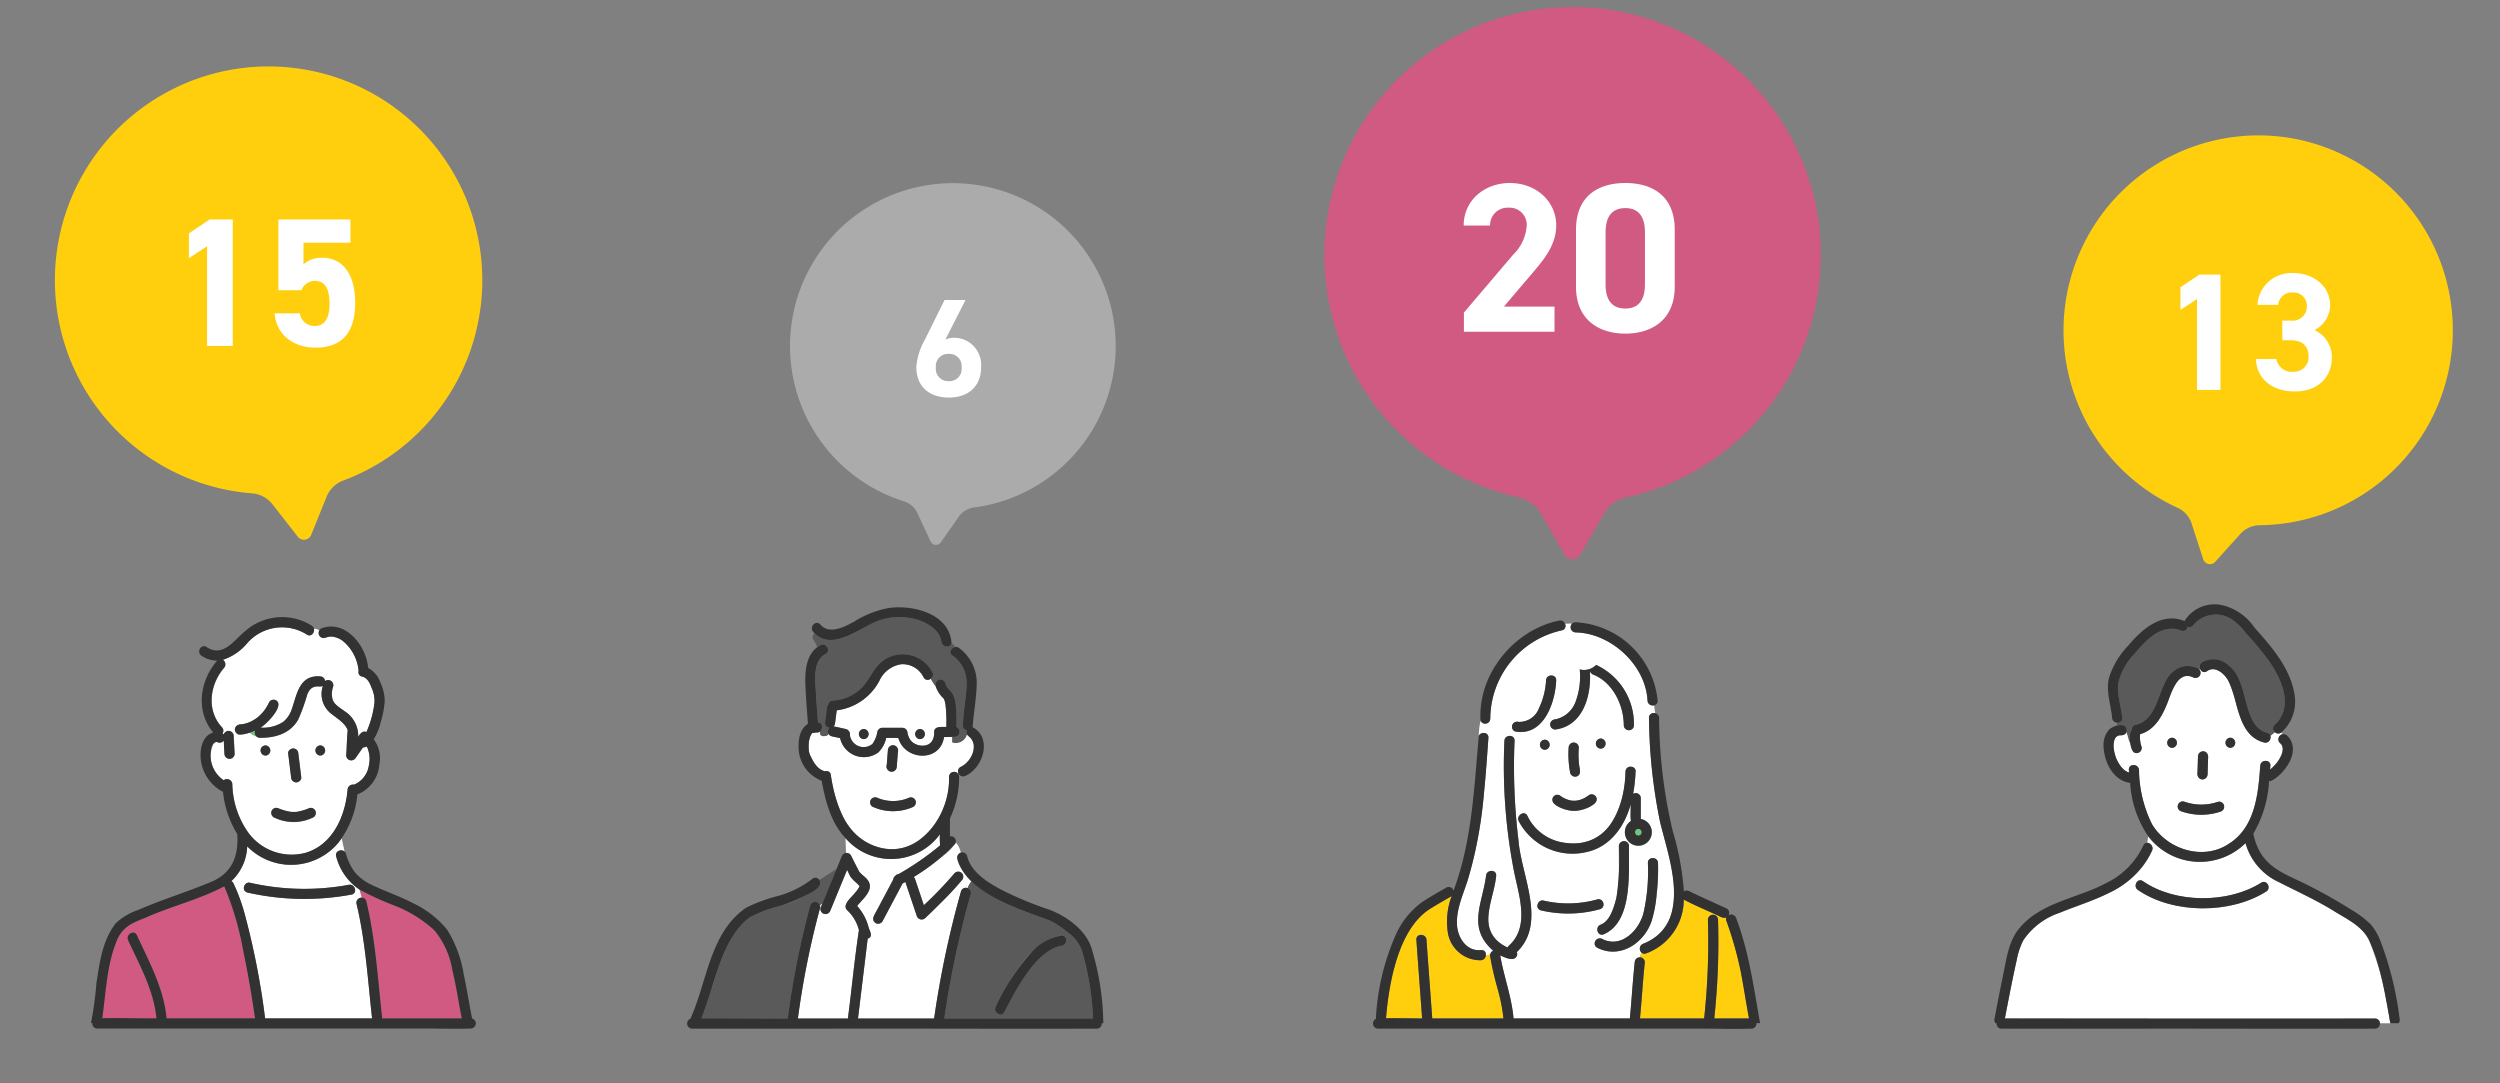 <svg xmlns="http://www.w3.org/2000/svg" width="300" height="130"><rect width="100%" height="100%" fill="#808080" stroke="none"/><defs><clipPath id="a"><path data-name="長方形 13889" transform="translate(146 7009)" fill="none" stroke="#707070" d="M0 0h300v130H0z"/></clipPath></defs><g data-name="マスクグループ 35983" transform="translate(-146 -7009)" clip-path="url(#a)"><g data-name="グループ 44104"><g data-name="グループ 44105"><path data-name="パス 242315" d="M189.988 7098.592c-.027 0-.041 0 0 0" fill="#6ec878"/><path data-name="パス 242317" d="M190.01 7098.595h-.019.023" fill="#6ec878"/><path data-name="パス 242319" d="M190.022 7098.597h-.011.011" fill="#6ec878"/><path data-name="パス 242320" d="M190.025 7098.599h-.013a.216.216 0 0 0 .017.021s0-.011 0-.018" fill="#6ec878"/><path data-name="パス 242321" d="M163.202 7131.206h1.571c-.311-3.359-2.009-6.349-3.393-9.356-.325-.706.723-1.323 1.05-.613 1.482 3.221 3.225 6.375 3.558 9.97h10.606c-.388-2.73-.85-5.451-1.421-8.148a35.659 35.659 0 0 0-2.27-7.69c-3.013 1.6-6.389 2.391-9.5 3.787-1.939.733-2.98 1.292-3.63 3.373-.986 2.788-1.086 5.763-1.5 8.666 1.639-.043 3.29.012 4.927.012" fill="#d05a82"/><path data-name="パス 242322" d="M176.632 7096.671a5.152 5.152 0 0 1-.65.252 1.83 1.83 0 0 0 .779.438.669.669 0 0 1-.129-.69" fill="#6ec878"/><path data-name="パス 242323" d="M182.8 7085.133a5.551 5.551 0 0 0-7.087.993 6.426 6.426 0 0 1-2.957 2.065.638.638 0 0 1 .15.956c-1.723 2-2.157 5.105-.257 7.138a.581.581 0 0 1 .064.739.436.436 0 0 1 .151.126.644.644 0 0 1 .584-.432.629.629 0 0 1 .611.67l.109 2.1a.608.608 0 0 1-1.215 0l-.083-1.6a.634.634 0 0 1-.8.169c-.165-.071-.379.128-.471.241a3.489 3.489 0 0 0 1.265 4.347.637.637 0 0 1 1.028.453 10.457 10.457 0 0 0 1.839 5.719 6.444 6.444 0 0 0 7.024 2.515c3.246-1.011 4.708-4.447 4.974-7.583a.646.646 0 0 1 .774-.573 2.961 2.961 0 0 0 1.771-2.263 3.563 3.563 0 0 0-.205-2.25.271.271 0 0 1-.045-.043c0 .009 0 .009-.018-.021h-.024c-.015 0-.176.066-.137.046a.733.733 0 0 1-.286.066l-.871 1.247a.637.637 0 0 1-.686.279.611.611 0 0 1-.446-.586c.069-1 .079-2 .179-2.995-.262-.83-1.3-1.457-1.9-1.937a3 3 0 0 1-1.077-3.4c-.235.133-.6.019-.858.077a1.71 1.71 0 0 0-.309.083c-.071.038-.139.079-.208.12a2.625 2.625 0 0 0-.207.207 3.2 3.2 0 0 0-.293.523 22.269 22.269 0 0 1-1.079 3c-.942 1.709-2.778 2.246-4.628 2.214a.57.57 0 0 1-.412-.17 1.834 1.834 0 0 1-.779-.438c-.457.1-1.028.359-1.487.149-.621-.469-.206-1.2.509-1.148a4.238 4.238 0 0 0 .975-.273 5 5 0 0 0 .9-.529 5.672 5.672 0 0 0 .811-.813 5.739 5.739 0 0 0 .622-1.043.613.613 0 0 1 .832-.218c1.059.637-1.231 2.921-1.876 3.268a4.359 4.359 0 0 0 2.743-.7 3.28 3.28 0 0 0 .943-1.311c.689-1.857.884-4.338 3.49-4.134a.61.61 0 0 1 .577.559.624.624 0 0 1 .973.641 2.558 2.558 0 0 0-.039 1.684c.266.575.915.92 1.4 1.291a3.5 3.5 0 0 1 1.638 3.075c.215-.351.53-.776.989-.576a12.25 12.25 0 0 0 .961-3.473 3.6 3.6 0 0 0-.315-1.758c-.208-.576-.506-1.282-1.165-1.422a.527.527 0 0 1-.419-.67 5.256 5.256 0 0 0-1.875-3.589c.03.024.028.024 0 0a2.656 2.656 0 0 0-1.174-.521 1.986 1.986 0 0 0-.478-.006 3.106 3.106 0 0 0-.517.142.605.605 0 0 1-.667-.9 1 1 0 0 0-.657-.2c.119.476-.36 1.042-.864.694m1.63 13.31a.608.608 0 0 1 0 1.215.608.608 0 0 1 0-1.215m-3.244.363a.624.624 0 0 1 .608.608l.352 2.859c.042.338-.311.594-.608.608a.624.624 0 0 1-.608-.608l-.352-2.859c-.042-.338.311-.595.608-.608m-2.619 7.581a.612.612 0 0 1 .748-.425 6.764 6.764 0 0 0 1.509.448 3.566 3.566 0 0 0 .854 0 6.67 6.67 0 0 0 1.454-.443.612.612 0 0 1 .748.425.627.627 0 0 1-.425.747 5.273 5.273 0 0 1-4.464 0 .622.622 0 0 1-.425-.747m-.718-7.944a.608.608 0 0 1 0 1.215.608.608 0 0 1 0-1.215" fill="#fff"/><path data-name="パス 242324" d="M178.094 7112.21a7.729 7.729 0 0 1-2.429-1.647 5.971 5.971 0 0 1-1.908 4.178.539.539 0 0 1 .265.267 22.524 22.524 0 0 1 1.424 3.978 91.53 91.53 0 0 1 2.368 12.219h12.836c-.512-4.583-.784-9.243-1.864-13.735a.616.616 0 0 1 .646-.755l-.272-.952a6.846 6.846 0 0 1-2.817-3.978c-.2-.636.616-.958 1.008-.589l-.348-1.606a7.331 7.331 0 0 1-8.909 2.62m9.764 2.967c.717-.158 1.122 1.008.323 1.172a30.907 30.907 0 0 1-12.48-.244.584.584 0 0 1-.278-.972.574.574 0 0 1 .6-.2 29.394 29.394 0 0 0 11.834.244" fill="#fff"/><path data-name="パス 242325" d="M189.958 7117.149c1.105 4.6 1.382 9.368 1.907 14.058h9.545c-.375-1.912-.651-3.843-1.114-5.737a10.113 10.113 0 0 0-2.179-4.849 15.576 15.576 0 0 0-4.55-2.869 35 35 0 0 1-4.407-1.987l.272.952a.531.531 0 0 1 .526.432" fill="#d05a82"/><path data-name="パス 242326" d="M176.022 7114.934c-.724-.189-1.105.977-.323 1.172a30.894 30.894 0 0 0 12.476.244c.8-.164.394-1.329-.323-1.172a29.387 29.387 0 0 1-11.834-.244" fill="#323232"/><path data-name="パス 242327" d="M184.43 7099.658a.608.608 0 0 0 0-1.215.608.608 0 0 0 0 1.215" fill="#323232"/><path data-name="パス 242328" d="M177.849 7099.658a.608.608 0 0 0 0-1.215.608.608 0 0 0 0 1.215" fill="#323232"/><path data-name="パス 242329" d="M178.99 7107.133a5.271 5.271 0 0 0 4.464 0 .627.627 0 0 0 .424-.747.611.611 0 0 0-.747-.425 6.683 6.683 0 0 1-1.454.443 3.569 3.569 0 0 1-.855 0 6.764 6.764 0 0 1-1.509-.448.612.612 0 0 0-.747.425.622.622 0 0 0 .424.747" fill="#323232"/><path data-name="パス 242330" d="M190.029 7098.617a.173.173 0 0 1-.017-.021c.017.03.02.031.018.021" fill="#323232"/><path data-name="パス 242331" d="M189.988 7098.592h.016-.015" fill="#323232"/><path data-name="パス 242332" d="M190.003 7098.594h.008-.008" fill="#323232"/><path data-name="パス 242334" d="M181.537 7102.88c.3-.013.649-.27.608-.608l-.352-2.859a.624.624 0 0 0-.608-.608c-.3.013-.649.27-.608.608l.352 2.859a.623.623 0 0 0 .608.608" fill="#323232"/><path data-name="パス 242335" d="M202.653 7131.225c-.358-1.763-.62-3.544-1.005-5.3a14.444 14.444 0 0 0-1.984-5.356 11.7 11.7 0 0 0-4.128-3.2c-1.553-.821-3.21-1.369-4.791-2.118a6.066 6.066 0 0 1-2.125-1.536 6.443 6.443 0 0 1-1.1-2.252.6.6 0 0 0-.164-.265c-.393-.37-1.2-.048-1.008.589a6.846 6.846 0 0 0 2.817 3.978 35.066 35.066 0 0 0 4.402 1.991 15.559 15.559 0 0 1 4.55 2.869 10.106 10.106 0 0 1 2.179 4.849c.463 1.894.739 3.825 1.114 5.737h-9.545c-.525-4.69-.8-9.462-1.907-14.058a.532.532 0 0 0-.526-.432.616.616 0 0 0-.646.755c1.08 4.491 1.352 9.152 1.864 13.735h-12.839a91.53 91.53 0 0 0-2.368-12.225 22.512 22.512 0 0 0-1.423-3.978.537.537 0 0 0-.265-.267 5.971 5.971 0 0 0 1.908-4.178 7.392 7.392 0 0 0 10.935-.434 11.115 11.115 0 0 0 2.287-5.8 4.174 4.174 0 0 0 2.635-3.583 3.7 3.7 0 0 0-.678-3.024 6.838 6.838 0 0 0 .863-2.127 10.969 10.969 0 0 0 .461-2.473 5.23 5.23 0 0 0-.523-2.216 3.137 3.137 0 0 0-1.47-1.76c-.2-2.6-2.644-5.753-5.51-4.779a.608.608 0 0 0 .323 1.172 3.175 3.175 0 0 1 .517-.142 2 2 0 0 1 .477.006 2.656 2.656 0 0 1 1.175.522c.033.025.034.025 0 0a5.255 5.255 0 0 1 1.875 3.589.528.528 0 0 0 .419.67c.659.139.957.845 1.165 1.421a3.6 3.6 0 0 1 .315 1.759 12.26 12.26 0 0 1-.961 3.473c-.46-.2-.774.225-.99.576a3.5 3.5 0 0 0-1.638-3.075c-.481-.371-1.131-.717-1.4-1.292a2.555 2.555 0 0 1 .039-1.684.624.624 0 0 0-.973-.641.611.611 0 0 0-.577-.559c-2.607-.2-2.8 2.277-3.49 4.134a3.279 3.279 0 0 1-.943 1.312 4.36 4.36 0 0 1-2.743.7c.64-.342 2.936-2.631 1.875-3.268a.612.612 0 0 0-.831.218 5.691 5.691 0 0 1-.622 1.043 5.61 5.61 0 0 1-.811.813 4.956 4.956 0 0 1-.895.53 4.242 4.242 0 0 1-.975.272c-.716-.05-1.13.679-.509 1.149a.5.5 0 0 0 .307.083 5.266 5.266 0 0 0 1.829-.484.615.615 0 0 0 .541.86c1.85.032 3.686-.5 4.628-2.214a22.243 22.243 0 0 0 1.079-3 3.182 3.182 0 0 1 .293-.523 2.692 2.692 0 0 1 .207-.207c.07-.041.137-.082.209-.12a1.739 1.739 0 0 1 .309-.082c.26-.058.623.057.858-.077a3 3 0 0 0 1.077 3.4c.608.48 1.643 1.107 1.9 1.937-.1.991-.11 2-.179 2.995a.611.611 0 0 0 .446.586.637.637 0 0 0 .686-.279l.871-1.247a.72.72 0 0 0 .286-.066c-.04.019.122-.044.137-.046-.039-.005-.026 0 0 0h.03-.011.013v.018a.24.24 0 0 0 .045.043 3.566 3.566 0 0 1 .205 2.25 2.963 2.963 0 0 1-1.771 2.264.646.646 0 0 0-.774.573c-.266 3.136-1.728 6.573-4.974 7.583a6.445 6.445 0 0 1-7.025-2.514 10.463 10.463 0 0 1-1.839-5.719.637.637 0 0 0-1.028-.453 3.577 3.577 0 0 1-1.515-3.661c.039-.4.325-1.016.721-.927a.635.635 0 0 0 .8-.169l.083 1.6a.608.608 0 0 0 1.215 0l-.109-2.1a.629.629 0 0 0-.61-.67.643.643 0 0 0-.584.433.449.449 0 0 0-.151-.127.581.581 0 0 0-.064-.739c-1.9-2.032-1.466-5.142.257-7.138a.639.639 0 0 0-.15-.957 6.423 6.423 0 0 0 2.981-2.045 5.552 5.552 0 0 1 7.087-.993c.684.457 1.225-.665.613-1.049a6.677 6.677 0 0 0-7.963.624c-1.376 1.112-2.684 3.248-4.662 1.932-.653-.434-1.262.618-.613 1.049a3.34 3.34 0 0 0 1.885.586c-2.112 2.424-2.61 6.087-.476 8.626-1.37.4-1.632 2.11-1.481 3.339a5.011 5.011 0 0 0 2.656 3.782 11.931 11.931 0 0 0 1.713 5.067c.175 2.891-.752 4.9-3.57 5.912-2.732 1.133-5.571 1.987-8.28 3.179a7.54 7.54 0 0 0-2.673 1.552c-1.654 2.015-1.994 4.763-2.38 7.259a43.534 43.534 0 0 1-.65 4.775h.164a.578.578 0 0 0 .583.654h39.3c1.839 0 3.7.071 5.534 0a.612.612 0 0 0 .154-1.2m-42.875-8.7c.654-2.087 1.688-2.637 3.63-3.372 3.106-1.4 6.483-2.188 9.5-3.788a35.636 35.636 0 0 1 2.27 7.69 123.12 123.12 0 0 1 1.421 8.148h-10.614c-.333-3.595-2.076-6.748-3.558-9.97-.326-.71-1.374-.093-1.05.613 1.384 3.008 3.082 6 3.393 9.356-2.164.02-4.333-.058-6.5-.012.416-2.9.517-5.879 1.5-8.666" fill="#323232"/><path data-name="パス 242336" d="M342.314 7108.582c.008-.016-.031.021-.041.044.013-.015.026-.03.041-.044" fill="#6ec878"/><path data-name="パス 242337" d="m342.253 7108.656.024-.025c-.009.01-.017.02-.027.029" fill="#6ec878"/><path data-name="パス 242338" d="m342.379 7109.221-.025-.024c.01.009.02.017.029.027" fill="#6ec878"/><path data-name="パス 242339" d="m342.814 7108.526.025.024c-.01-.009-.02-.017-.029-.027" fill="#6ec878"/><path data-name="パス 242340" d="M342.306 7109.154c-.015-.008.021.031.044.041l-.039-.036-.005-.005" fill="#6ec878"/><path data-name="パス 242341" d="m342.279 7109.127.026.027a.3.3 0 0 1 .049.043c.022.015.047.026.07.038a1.043 1.043 0 0 0 .116.032.429.429 0 0 0 .227-.032c.028-.015.056-.028.083-.045l.026-.026a.323.323 0 0 1 .043-.049c.015-.023.026-.047.038-.071a1.079 1.079 0 0 0 .04-.143v-.058a1.1 1.1 0 0 0-.04-.143c-.015-.028-.028-.056-.045-.082l-.026-.027a.333.333 0 0 1-.049-.043c-.023-.015-.047-.026-.071-.039a1.016 1.016 0 0 0-.115-.032 1.027 1.027 0 0 0-.111 0 1.043 1.043 0 0 0-.116.032c-.027.015-.056.028-.082.045l-.027.026a.292.292 0 0 1-.043.049c-.015.023-.026.047-.039.071a1.154 1.154 0 0 0-.032.115 1.067 1.067 0 0 0 0 .112 1.155 1.155 0 0 0 .032.115c.015.028.028.056.045.082" fill="#6ec878"/><path data-name="パス 242342" d="M342.876 7109.164c-.008.016.031-.021.041-.044l-.036.039-.005.005" fill="#6ec878"/><path data-name="パス 242343" d="M342.887 7108.593c.016.008-.021-.031-.044-.041.015.013.03.026.044.041" fill="#6ec878"/><path data-name="パス 242344" d="m342.945 7109.091-.024.025c.009-.01.017-.02.027-.029" fill="#6ec878"/><path data-name="パス 242345" d="m320.466 7115.716-.094.03a.706.706 0 0 1 .048.1l.046-.134" fill="#6ec878"/><path data-name="パス 242346" d="M323.723 7124.219a3.933 3.933 0 0 1-3.988-3.335 8.651 8.651 0 0 1 .463-4.363c-.978.574-1.983 1.12-2.926 1.752-3.53 2.545-4.623 8.8-4.954 12.911 1.442-.025 2.892.015 4.333.019-.226-3.146-.467-6.291-.691-9.438-.056-.781 1.16-.775 1.215 0 .224 3.147.465 6.293.691 9.44h8.547c-.212-2.622-1.343-5.088-1.588-7.691a3.13 3.13 0 0 1-.527.162.633.633 0 0 1-.57.543" fill="#ffcf0e"/><path data-name="パス 242347" d="M353.566 7118.772a.9.9 0 0 1-.075-.1.578.578 0 0 1-.049.147.73.73 0 0 1 .124-.046" fill="#6ec878"/><path data-name="パス 242348" d="M324.605 7097.527c-.419 5.741-.75 11.573-2.489 17.1-.552 1.735-1.384 3.479-1.281 5.342.087 1.567 1.143 3.212 2.889 3.039a.527.527 0 0 1 .57.672 3.032 3.032 0 0 0 .527-.162.645.645 0 0 1 .358-.438c-3.161-2.78-1.279-5.64-.855-8.994.064-.775 1.279-.779 1.215 0-.149 1.818-1 3.581-.95 5.411a3.685 3.685 0 0 0 2.322 3.2.565.565 0 0 1 .168-.234c2.517-2.278 1.188-5.993.612-8.845a65.863 65.863 0 0 1-1.163-15.731c.041-.775 1.255-.783 1.216 0a73.375 73.375 0 0 0 .471 11.95c.333 4.232 3.437 9.917-.2 13.412a.625.625 0 0 1 .03.391c-.314.845-1.456.246-2.022 0 .437 2.547 1.382 4.981 1.6 7.567h13.965c.219-2.243.341-4.493.582-6.734a.614.614 0 0 1 .649-.6 6.165 6.165 0 0 0 .125-.605.637.637 0 0 1 .258-1.028 5.476 5.476 0 0 0 3.525-4.322c.647-3.429-.747-6.981-1.514-10.275a64.9 64.9 0 0 1-1.33-12.493.572.572 0 0 1 .762-.562 6.921 6.921 0 0 1-.143-.948.626.626 0 0 1-.8-.565c-.221-4.284-4.4-8.107-8.64-8.183a.623.623 0 0 1-.417-1.054c-.279-.011-.564 0-.844.017a.541.541 0 0 1-.382.787 10.909 10.909 0 0 0-8.588 10.611.61.61 0 0 1-1.169.222 10.7 10.7 0 0 0-.214 1.821c.255-.531 1.2-.457 1.154.235m6.32 20.718c-.782-.194-.408-1.36.323-1.172a12.959 12.959 0 0 0 6.421-.142.565.565 0 0 1 .713.391.58.58 0 0 1-.39.781 14.268 14.268 0 0 1-7.066.142m9.34-7.716a.608.608 0 0 1 1.215 0c-.061 3.18.49 9.095-3.059 10.6-.749.252-1.054-.924-.323-1.172s1.137-1.1 1.418-1.768c1-2.421.7-5.1.749-7.655m4.7 2.027a23.936 23.936 0 0 1-.749 6.9c-.871 2.7-3.812 4.678-6.555 3.264-.719-.386-.027-1.411.613-1.049 2.2 1.176 4.467-1.024 4.961-3.173a22.584 22.584 0 0 0 .514-5.941c-.026-.783 1.19-.78 1.215 0m-2.068-7.771v2.5a1.62 1.62 0 1 1-1.183.24c-.083-.653-.007-1.329-.032-1.99-.727 2.637-2.443 5.067-5.24 5.7a7.285 7.285 0 0 1-8.194-3.705c-.328-.636.692-1.357 1.05-.613 1.714 3.815 7.565 4.528 9.971 1.026a12.032 12.032 0 0 0 1.793-6.354.617.617 0 0 1 1.206-.145 16.464 16.464 0 0 1-.293 2.838.6.6 0 0 1 .922.511m-11.517-7.028a.608.608 0 0 1 0 1.215.608.608 0 0 1 0-1.215m4.063 2.365c.014.261.038.528.072.786.082.458.253 1.084-.339 1.263a.611.611 0 0 1-.747-.424 11.742 11.742 0 0 1-.186-3.043.622.622 0 0 1 .608-.608.61.61 0 0 1 .608.608 11.122 11.122 0 0 0-.015 1.418m-.905 4.938.047.007a2.935 2.935 0 0 0 .62 0 2.988 2.988 0 0 0 1.011-.352 4.583 4.583 0 0 0 .485-.32.612.612 0 0 1 .831.218.627.627 0 0 1-.218.831 3.859 3.859 0 0 1-4.735.053.608.608 0 0 1 .613-1.049 3.075 3.075 0 0 0 1.346.61m3.552-7.442a.608.608 0 0 1 0 1.215.608.608 0 0 1 0-1.215m-3.041-4.341a8.725 8.725 0 0 0 .523-3.955 2.027 2.027 0 0 0 1.966-.535 7.793 7.793 0 0 1 4.534 7.24.551.551 0 0 1-.256.487.612.612 0 0 1-.959-.487c0-2.4-1.309-5.138-3.642-6.069a.7.7 0 0 1-.405-.394h-.019c.189 2.9-.815 6.545-4.158 6.971a.613.613 0 0 1-.607-.608.625.625 0 0 1 .608-.608 3.31 3.31 0 0 0 2.415-2.043m-7.587 2.764a.624.624 0 0 1 .747-.425 2.507 2.507 0 0 0 2.479-1.655 8.809 8.809 0 0 0 .842-3.325c.034-.78 1.249-.782 1.215 0-.113 2.7-1.5 6.673-4.859 6.151a.615.615 0 0 1-.424-.747" fill="#fff"/><path data-name="パス 242349" d="M336.787 7089.564h.019c-.006-.015-.015-.029-.019-.045v.045" fill="#6ec878"/><path data-name="パス 242350" d="M343.386 7124.47c-.242 2.242-.364 4.491-.583 6.734h7.7a86.235 86.235 0 0 0 .452-11.854.608.608 0 0 1 1.215 0 86.226 86.226 0 0 1-.452 11.854h4.167c-.341-1.839-.622-3.687-.969-5.525a44.4 44.4 0 0 0-1.745-6.193.531.531 0 0 1 .013-.411c-.378.183-.775-.123-1.125-.26-1.327-.631-2.707-1.179-4-1.874a6.885 6.885 0 0 1-4.532 6.466.509.509 0 0 1-.581-.144c-.03.2-.074.4-.125.6a.607.607 0 0 1 .566.6" fill="#ffcf0e"/><path data-name="パス 242351" d="M342.273 7101.578c.056-.745-1.17-.809-1.215 0-.131 4.876-2.41 9.785-8.112 8.39a5.814 5.814 0 0 1-3.653-3.062c-.355-.744-1.38-.022-1.049.613a7.285 7.285 0 0 0 8.194 3.705c2.8-.63 4.512-3.061 5.24-5.7.025.661-.051 1.337.032 1.99a1.611 1.611 0 1 0 1.183-.24v-2.5a.6.6 0 0 0-.922-.511 19.763 19.763 0 0 0 .3-2.693m-.07 7.237a1.043 1.043 0 0 1 .032-.115c.013-.024.024-.048.039-.071l-.024.025.027-.029c.009-.01.048-.06.04-.044l.027-.026c.026-.017.055-.03.082-.045a.43.43 0 0 1 .343 0c.023.013.048.024.071.038l-.019-.014.029.026c.01.008.06.049.044.041l.026.027c.017.026.03.055.045.082a1.092 1.092 0 0 1 .04.143v.058a1.092 1.092 0 0 1-.04.143c-.013.023-.024.048-.038.071l.024-.025a.367.367 0 0 0-.026.029c-.01.023-.049.06-.041.044l-.026.026c-.026.017-.055.03-.083.045a.43.43 0 0 1-.343 0c-.023-.013-.048-.024-.071-.039l.025.024-.029-.027c-.01-.009-.06-.048-.044-.041l-.026-.027c-.017-.026-.03-.055-.045-.082a1.069 1.069 0 0 1-.032-.115 1.035 1.035 0 0 1 0-.112" fill="#323232"/><path data-name="パス 242352" d="M334.846 7098.096a.623.623 0 0 0-.608.608 11.737 11.737 0 0 0 .186 3.043.611.611 0 0 0 .747.425c.591-.179.421-.8.339-1.263a10.932 10.932 0 0 1-.057-2.2.611.611 0 0 0-.608-.608" fill="#323232"/><path data-name="パス 242353" d="M338.086 7098.833a.608.608 0 0 0 0-1.215.608.608 0 0 0 0 1.215" fill="#323232"/><path data-name="パス 242354" d="M331.376 7098.972a.608.608 0 0 0 0-1.215.608.608 0 0 0 0 1.215" fill="#323232"/><path data-name="パス 242355" d="m342.882 7109.155.036-.039a.324.324 0 0 0-.043.049l.005-.005" fill="#323232"/><path data-name="パス 242356" d="m342.887 7108.586-.039-.036a.319.319 0 0 0 .049.043l-.01-.007" fill="#323232"/><path data-name="パス 242357" d="M342.311 7108.588c-.013.012-.024.026-.036.039a.345.345 0 0 0 .043-.049l-.005.005" fill="#323232"/><path data-name="パス 242358" d="M342.311 7109.159c.012.013.025.024.039.036a.326.326 0 0 0-.049-.043l.005.005" fill="#323232"/><path data-name="パス 242359" d="M335.064 7084.888c4.242.077 8.419 3.9 8.64 8.183.035.769 1.249.788 1.215 0a10.432 10.432 0 0 0-9.855-9.4.55.55 0 0 0-.417.161.623.623 0 0 0 .417 1.054" fill="#323232"/><path data-name="パス 242360" d="M357.21 7131.766c-.762-4.247-1.331-8.546-2.874-12.6a.63.63 0 0 0-.9-.346.609.609 0 0 0-.23-.8c-1.279-.58-2.558-1.158-3.829-1.756-.426-.137-.864-.615-1.312-.291a32.99 32.99 0 0 0-1.342-7.268 60.445 60.445 0 0 1-1.63-13.552c-.013-.756-1.234-.8-1.215 0a64.892 64.892 0 0 0 1.33 12.493c1.154 4.624 3.95 12.192-2.012 14.6a.637.637 0 0 0-.258 1.027.508.508 0 0 0 .581.144 6.885 6.885 0 0 0 4.531-6.467c1.291.7 2.67 1.244 4 1.875.351.137.747.444 1.125.26a.533.533 0 0 0-.013.411 44.344 44.344 0 0 1 1.745 6.193c.347 1.838.628 3.686.969 5.525h-4.166a86.091 86.091 0 0 0 .452-11.854.608.608 0 0 0-1.215 0 86.1 86.1 0 0 1-.452 11.854h-7.7c.219-2.243.341-4.493.583-6.734a.606.606 0 0 0-.565-.6.614.614 0 0 0-.65.6c-.241 2.241-.363 4.491-.582 6.734h-13.955c-.222-2.586-1.167-5.02-1.6-7.567.565.244 1.708.843 2.022 0a.628.628 0 0 0-.03-.391c3.637-3.492.533-9.181.2-13.412a73.331 73.331 0 0 1-.471-11.95c.04-.783-1.175-.775-1.215 0a65.839 65.839 0 0 0 1.162 15.731c.577 2.852 1.906 6.567-.612 8.845a.566.566 0 0 0-.168.235c-3.959-1.879-1.7-5.453-1.372-8.611.064-.78-1.152-.775-1.215 0-.425 3.351-2.306 6.218.855 8.994a.643.643 0 0 0-.365.691 40.206 40.206 0 0 0 .957 4.088 21.742 21.742 0 0 1 .639 3.35h-8.542c-.226-3.147-.468-6.293-.691-9.44-.055-.776-1.271-.782-1.215 0 .224 3.147.465 6.292.691 9.438-1.44 0-2.89-.044-4.332-.019.331-4.107 1.423-10.365 4.954-12.911.943-.632 1.948-1.178 2.926-1.752a8.656 8.656 0 0 0-.464 4.363 3.934 3.934 0 0 0 3.988 3.335c.731-.048.815-1.276 0-1.215-1.745.173-2.8-1.472-2.888-3.039-.1-1.862.729-3.607 1.281-5.342a51.593 51.593 0 0 0 1.96-10.493c.222-2.2.375-4.4.529-6.6.048-.691-.9-.766-1.153-.235-.564 6.229-.809 12.626-3.031 18.559a.6.6 0 0 0-.87-.353c-.962.55-1.933 1.1-2.858 1.705a9.732 9.732 0 0 0-3.233 4.02 28.34 28.34 0 0 0-2.36 10.029.615.615 0 0 0 .242 1.168h39.3c1.813 0 3.645.075 5.457 0a.59.59 0 0 0 .66-.654Z" fill="#323232"/><path data-name="パス 242361" d="M324.835 7095.253a10.909 10.909 0 0 1 8.588-10.611c.788-.175.407-1.337-.323-1.172-5.428 1.094-9.789 6.454-9.434 12.006a.61.61 0 0 0 1.169-.223" fill="#323232"/><path data-name="パス 242362" d="M332.022 7095.927a.613.613 0 0 0 .608.608c3.365-.431 4.35-4.1 4.157-7.015a.714.714 0 0 0 .425.438c2.333.93 3.64 3.672 3.642 6.069a.612.612 0 0 0 .959.487.549.549 0 0 0 .256-.487 7.794 7.794 0 0 0-4.534-7.24 2.029 2.029 0 0 1-1.967.536 8.728 8.728 0 0 1-.523 3.955 3.311 3.311 0 0 1-2.415 2.043.626.626 0 0 0-.608.608" fill="#323232"/><path data-name="パス 242363" d="M327.775 7096.757c3.4.693 4.867-3.4 4.966-6.116.034-.782-1.182-.78-1.215 0a8.806 8.806 0 0 1-.843 3.325 2.508 2.508 0 0 1-2.479 1.655.611.611 0 0 0-.43 1.137" fill="#323232"/><path data-name="パス 242364" d="M339.97 7116.719c-.3 1.133-.691 2.733-1.872 3.234-.731.247-.427 1.424.323 1.172 3.548-1.5 3-7.411 3.059-10.6a.576.576 0 0 0-.094-.335.621.621 0 0 0-1.122.335 31.413 31.413 0 0 1-.294 6.19" fill="#323232"/><path data-name="パス 242365" d="M343.746 7112.556a22.586 22.586 0 0 1-.514 5.941c-.428 1.765-2.013 3.646-3.882 3.487a2.842 2.842 0 0 1-1.08-.314.583.583 0 0 0-.51-.027.593.593 0 0 0-.1 1.076c2.743 1.413 5.683-.561 6.554-3.264a13.458 13.458 0 0 0 .582-3.2 27.374 27.374 0 0 0 .167-3.7c-.026-.78-1.241-.783-1.215 0" fill="#323232"/><path data-name="パス 242366" d="M333.188 7104.449a.612.612 0 0 0-.831.218c-.533 1.01 1.873 1.7 2.588 1.631.716.033 3.107-.685 2.582-1.684a.612.612 0 0 0-.831-.218 4.646 4.646 0 0 1-.485.32 2.991 2.991 0 0 1-1.011.352 2.935 2.935 0 0 1-.62 0l-.047-.008a3.072 3.072 0 0 1-1.346-.61" fill="#323232"/><path data-name="パス 242367" d="M338.381 7117.322a.565.565 0 0 0-.713-.391 12.959 12.959 0 0 1-6.421.142c-.731-.188-1.1.978-.323 1.172a14.268 14.268 0 0 0 7.066-.142.58.58 0 0 0 .391-.781" fill="#323232"/><path data-name="パス 242368" d="M249.147 7115.324c.032-.109-.028-.057 0 0" fill="#6ec878"/><path data-name="パス 242369" d="M248.176 7111.775c.3.6.629 1.252.934 1.83.359.457.925.723 1.174 1.275.463 1.027-.76 2.015-1.43 2.834a6.127 6.127 0 0 1 1.38 2.572c.152.485.583 1.128-.111 1.349l-1.164 9.593h9.136a117.922 117.922 0 0 1 3.226-15.259.587.587 0 0 1 .79-.387 3.061 3.061 0 0 1 .465-.816c-.594-.477-2.545-2.988-1.28-3.435a2.5 2.5 0 0 0-.608-1.24 4.822 4.822 0 0 1-1.431 1.538 43.082 43.082 0 0 1-3.611 2.613.606.606 0 0 1 .17.262l1.049 3.124a47.1 47.1 0 0 0 3.7-3.857.608.608 0 0 1 .86.859 58.172 58.172 0 0 1-4.4 4.539.615.615 0 0 1-1.015-.268l-1.365-4.065c-.11.061-.221.121-.333.178l-2.41 4.537a.615.615 0 0 1-.832.218c-.571-.409-.149-.958.1-1.424l2.024-3.809a.575.575 0 0 1 .231-.416.592.592 0 0 1 .414-.228 34.015 34.015 0 0 0 4.977-3.45 10.274 10.274 0 0 1-.032-1.318 7.251 7.251 0 0 1-11.325.452l.066 1.778a.628.628 0 0 1 .65.42" fill="#fff"/><path data-name="パス 242370" d="M262.492 7116.291a117.215 117.215 0 0 0-3.176 14.936h17.846a33.521 33.521 0 0 0-1.346-8.2 4.649 4.649 0 0 0-1.681-2.139 11.191 11.191 0 0 0-2.14-1.414c-3.3-1.188-6.762-2.325-9.422-4.712a3.083 3.083 0 0 0-.465.816.56.56 0 0 1 .382.71m2.99 13.522c1.565-2.995 4.174-8.083 7.873-8.536.822-.064.746 1.229-.064 1.22-3.055.682-5.4 5.326-6.76 7.929-.352.7-1.4.083-1.049-.613" fill="#5a5a5a"/><path data-name="パス 242371" d="M256.831 7090.279a2.8 2.8 0 0 0-2.694-1.571 3.461 3.461 0 0 0-2.616 1.993 6.717 6.717 0 0 1-5.113 3.54l-.2 1.5a.607.607 0 0 1-.083.306l-.1.123c.506.087 1.007.219 1.511.322a.692.692 0 0 1 .455.772 1.669 1.669 0 0 0 2.7 1.013 3.555 3.555 0 0 0 .6-1.494.618.618 0 0 1 .586-.446h2.414a.61.61 0 0 1 .6.55 2.158 2.158 0 0 0 .254.752c.531 1 2.416 1.235 2.829.024a1.686 1.686 0 0 0 .12-.808c.017-.768.939-.595 1.464-.628a18.128 18.128 0 0 0-.086-2.564 3.229 3.229 0 0 0-.154-.687 1.696 1.696 0 0 0-.064-.119l-.041-.062-.006-.006a3.446 3.446 0 0 1-.929-1.448 6.1 6.1 0 0 1-.584-.9.551.551 0 0 1-.865-.164m-7.182 7.415a.608.608 0 0 1 0-1.215.608.608 0 0 1 0 1.215m6.755 0a.608.608 0 0 1 0-1.215.608.608 0 0 1 0 1.215" fill="#fff"/><path data-name="パス 242372" d="M245.072 7087.491c-1.525.8-1.256 3.036-1.171 4.471.074 1.25.169 2.5.26 3.747a.6.6 0 0 1 .241 1.079c-.047.4.061.693.862.493a1.385 1.385 0 0 0 .16-.193.658.658 0 0 1 .125-.749.608.608 0 0 1-.556-.6l.234-1.756a.607.607 0 0 1 .083-.307l.065-.083a.6.6 0 0 1 .576-.527 5.281 5.281 0 0 0 3.39-1.465c.918-.887 1.341-2.153 2.273-3.027a4.008 4.008 0 0 1 6.266 1.093.6.6 0 0 1-.184.778 6.092 6.092 0 0 0 .584.9.607.607 0 1 1 1.164-.343 1.822 1.822 0 0 0 .268.555 6.8 6.8 0 0 1 .565.647 3.473 3.473 0 0 1 .422 1.563 17.238 17.238 0 0 1 .07 2.471.617.617 0 0 1-.21 1.184l-.307.007v.668a1.385 1.385 0 0 0 1.789-.964.639.639 0 0 1-.013-.506.546.546 0 0 1-.481-.577c.038-1.653.407-3.277.444-4.926a3.944 3.944 0 0 0-1.734-3.483c-.453-.368-.087-.937.378-1a1.864 1.864 0 0 0-.45-.482c-.07.618-1.126.561-1.216-.151-.19-1.515-1.936-2.419-3.255-2.75a7.665 7.665 0 0 0-4.425.269c-2.173.832-5.359 3.656-7.548 1.448-.64.64.269 1.039.305 1.735a3.009 3.009 0 0 1 .415-.268c.692-.365 1.306.685.613 1.049" fill="#5a5a5a"/><path data-name="パス 242373" d="M261.255 7101.043a2.681 2.681 0 0 0 .508-.307 3.825 3.825 0 0 0 .5-.508 3.675 3.675 0 0 0 .348-.572s.031-.068.043-.093a3.064 3.064 0 0 0 .188-.664 3.107 3.107 0 0 0 .007-.506 2.258 2.258 0 0 0-.122-.432 2.027 2.027 0 0 0-.186-.315c-.137-.2-.379-.312-.5-.518a1.385 1.385 0 0 1-1.789.964v-.668l-.972.023c-.45 3.063-4.708 2.852-5.483.1h-1.45a3.54 3.54 0 0 1-.941 1.734 2.924 2.924 0 0 1-4.593-1.71c-.433-.156-1.113-.08-1.388-.484a1.352 1.352 0 0 1-.159.193c-.8.2-.909-.095-.862-.493a.573.573 0 0 1-.483.106.673.673 0 0 1-.416.045 4.974 4.974 0 0 1-.108.129 2 2 0 0 0-.132.231 2.874 2.874 0 0 0-.186.692 4.854 4.854 0 0 0-.008 1.135 2.329 2.329 0 0 0 .109.415c.386.823.873 1.81 1.833 2.022a.513.513 0 0 1 .686.414 17.017 17.017 0 0 0 1.646 5.4c1.659 3.066 5.69 4.649 8.736 2.591a9.09 9.09 0 0 0 3.8-7.752.617.617 0 0 1 1.081-.381l.039-.036a.606.606 0 0 1 .25-.759m-8.84-.283.134-1.725a.623.623 0 0 1 .608-.608.611.611 0 0 1 .608.608l-.153 1.974a.62.62 0 1 1-1.2-.249m3.046 5.12a5.882 5.882 0 0 1-4.754-.075.608.608 0 0 1 .613-1.049 4.812 4.812 0 0 0 3.817-.048.612.612 0 0 1 .747.425.626.626 0 0 1-.424.747" fill="#fff"/><path data-name="パス 242374" d="M244.284 7115.375a13.442 13.442 0 0 1-4.529 2.31 15.4 15.4 0 0 0-3.778 1.41c-3.5 2.6-4.2 8.241-5.808 12.108 3.456 0 6.907.041 10.362.023a103.4 103.4 0 0 1 2.7-13.554.616.616 0 0 1 1.169-.013c.1-.082.2-.164.292-.25l1.7-4.145-2.065 1.336a.59.59 0 0 1-.042.774" fill="#5a5a5a"/><path data-name="パス 242375" d="M244.398 7117.995a101.533 101.533 0 0 0-2.652 13.231h6c.465-3.529.789-7.1 1.326-10.607a4.846 4.846 0 0 0-1.437-2.411c-.626-.687.684-1.621 1.053-2.171a2.343 2.343 0 0 0 .461-.7c-.4-.478-.964-.792-1.224-1.379-.086-.192-.18-.38-.277-.566l-2 4.857a.622.622 0 0 1-.747.424.612.612 0 0 1-.425-.747l.211-.512c-.1.085-.2.168-.292.25a.585.585 0 0 1 0 .336" fill="#fff"/><path data-name="パス 242376" d="M253.004 7101.616a.623.623 0 0 0 .608-.608l.133-1.725a.648.648 0 0 0-.589-.856.623.623 0 0 0-.608.608l-.133 1.725a.648.648 0 0 0 .589.856" fill="#323232"/><path data-name="パス 242377" d="M255.14 7104.707a4.814 4.814 0 0 1-3.817.048.627.627 0 0 0-.831.218.612.612 0 0 0 .218.831 5.882 5.882 0 0 0 4.754.075.626.626 0 0 0 .424-.747.612.612 0 0 0-.747-.425" fill="#323232"/><path data-name="パス 242378" d="M249.65 7096.479a.608.608 0 0 0 0 1.215.608.608 0 0 0 0-1.215" fill="#323232"/><path data-name="パス 242379" d="M256.405 7096.479a.608.608 0 0 0 0 1.215.608.608 0 0 0 0-1.215" fill="#323232"/><path data-name="パス 242380" d="M258.784 7109.125a10.28 10.28 0 0 0 .032 1.318 34.015 34.015 0 0 1-4.977 3.447.591.591 0 0 0-.414.228.572.572 0 0 0-.231.416l-2.025 3.809c-.246.464-.668 1.016-.1 1.424a.614.614 0 0 0 .831-.218l2.411-4.537c.112-.058.222-.117.333-.178l1.365 4.065a.615.615 0 0 0 1.016.268q.9-.858 1.777-1.738a33.892 33.892 0 0 0 2.619-2.8.627.627 0 0 0 0-.859.612.612 0 0 0-.86 0 47.1 47.1 0 0 1-3.7 3.857l-1.049-3.124a.612.612 0 0 0-.17-.262 23.105 23.105 0 0 0 4.975-3.981.6.6 0 0 0-.622-.9v-2.147a11.53 11.53 0 0 0 1.1-5 .568.568 0 0 0-.134-.381.617.617 0 0 0-1.082.381c.171 4.578-3.617 10.02-8.674 8.4-3.752-1.216-4.968-5.118-5.512-8.642a.514.514 0 0 0-.686-.415c-.96-.213-1.448-1.2-1.833-2.022a2.332 2.332 0 0 1-.109-.415 4.858 4.858 0 0 1 .008-1.135 2.877 2.877 0 0 1 .186-.692 1.9 1.9 0 0 1 .132-.231c.032-.039.085-.1.107-.13a.676.676 0 0 0 .416-.045c.772.169 1.055-1.088.243-1.186-.091-1.249-.186-2.5-.26-3.747-.085-1.435-.354-3.669 1.171-4.471.692-.364.079-1.414-.613-1.049-1.749.911-1.892 3.135-1.8 4.924.061 1.5.189 3 .3 4.5-1.114.688-1.206 2.24-1.082 3.421a4.379 4.379 0 0 0 2.724 3.42c.457 2.442 1.111 5.022 2.86 6.875a7.251 7.251 0 0 0 11.325-.452" fill="#323232"/><path data-name="パス 242381" d="M260.257 7087.639a3.944 3.944 0 0 1 1.734 3.479c-.036 1.649-.405 3.273-.444 4.926a.546.546 0 0 0 .481.577.639.639 0 0 0 .013.506c.124.206.366.317.5.518a2.047 2.047 0 0 1 .186.315 2.263 2.263 0 0 1 .122.432 3.2 3.2 0 0 1-.007.506 3.065 3.065 0 0 1-.188.664l-.043.093a3.638 3.638 0 0 1-.348.572 3.826 3.826 0 0 1-.5.508 2.689 2.689 0 0 1-.508.307.608.608 0 0 0 .613 1.05c2.123-.952 3.241-4.556.849-5.827.124-1.8.482-3.618.491-5.426a5.2 5.2 0 0 0-2.091-4.059c-.534-.48-1.49.327-.86.859" fill="#323232"/><path data-name="パス 242382" d="M251.289 7083.526a7.664 7.664 0 0 1 4.424-.269c1.32.331 3.065 1.235 3.256 2.75.09.712 1.146.769 1.216.151-.258-3.535-4.621-4.6-7.523-4.2a11.863 11.863 0 0 0-4.167 1.636c-1.168.639-2.969 1.6-4.056.349-.514-.591-1.37.271-.859.86 2.138 2.5 5.487-.405 7.71-1.278" fill="#323232"/><path data-name="パス 242383" d="m245.791 7097.35 1.022.224a2.924 2.924 0 0 0 4.592 1.71 3.54 3.54 0 0 0 .941-1.734h1.453c.776 2.75 5.034 2.958 5.483-.1l1.279-.03a.617.617 0 0 0 .21-1.184 17.3 17.3 0 0 0-.07-2.471 3.473 3.473 0 0 0-.422-1.563 6.8 6.8 0 0 0-.565-.647 1.828 1.828 0 0 1-.268-.555.607.607 0 1 0-1.164.343 3.448 3.448 0 0 0 .926 1.445l.006.007a1.298 1.298 0 0 1 .105.18 3.233 3.233 0 0 1 .154.687 18.128 18.128 0 0 1 .085 2.564c-.524.033-1.448-.14-1.464.628a1.685 1.685 0 0 1-.12.808c-.413 1.211-2.3.981-2.829-.023a2.16 2.16 0 0 1-.254-.753.61.61 0 0 0-.6-.55h-2.412a.618.618 0 0 0-.586.446 3.555 3.555 0 0 1-.6 1.494 1.669 1.669 0 0 1-2.7-1.013.692.692 0 0 0-.455-.772c-.5-.1-1-.235-1.511-.322l.1-.123a.608.608 0 0 0 .083-.307l.2-1.5a6.716 6.716 0 0 0 5.113-3.54 3.462 3.462 0 0 1 2.616-1.993 2.8 2.8 0 0 1 2.694 1.571c.378.707 1.409.052 1.049-.613a4.008 4.008 0 0 0-6.266-1.093c-.932.874-1.356 2.14-2.273 3.027a5.281 5.281 0 0 1-3.39 1.465.6.6 0 0 0-.576.527l-.065.083a.608.608 0 0 0-.083.307l-.234 1.756a.608.608 0 0 0 .556.6.588.588 0 0 0 .241 1.01" fill="#323232"/><path data-name="パス 242384" d="M266.532 7130.426c1.353-2.6 3.705-7.249 6.759-7.929.809.009.887-1.285.064-1.22a6.009 6.009 0 0 0-3.662 2.1 26.28 26.28 0 0 0-4.211 6.439c-.35.7.7 1.313 1.049.613" fill="#323232"/><path data-name="パス 242385" d="M278.396 7131.787a31.612 31.612 0 0 0-1.3-8.611c-.544-2.388-2.944-4.153-5.128-5a42.321 42.321 0 0 1-5.527-2.266c-1.713-.888-3.912-2.155-4.387-4.192a.6.6 0 0 0-1.075-.168.586.586 0 0 0-.1.491c1.121 4.152 7.477 6.082 11.116 7.431a11.169 11.169 0 0 1 2.14 1.414 4.649 4.649 0 0 1 1.681 2.139 33.521 33.521 0 0 1 1.346 8.2h-17.846a117.147 117.147 0 0 1 3.176-14.936.608.608 0 0 0-1.172-.323 117.959 117.959 0 0 0-3.226 15.259h-9.136l1.164-9.593c.695-.222.263-.862.111-1.348a6.12 6.12 0 0 0-1.38-2.572c.671-.819 1.893-1.807 1.43-2.834-.248-.551-.814-.817-1.173-1.275a79.947 79.947 0 0 1-.934-1.829.628.628 0 0 0-.649-.42.642.642 0 0 0-.523.42l-.612 1.489-1.914 4.657a.612.612 0 0 0 .425.747.622.622 0 0 0 .747-.424l2-4.857c.1.186.191.373.277.566.26.587.821.9 1.223 1.379a2.328 2.328 0 0 1-.461.7c-.369.55-1.679 1.483-1.053 2.171a4.848 4.848 0 0 1 1.437 2.411c-.537 3.512-.861 7.078-1.326 10.607h-6a101.48 101.48 0 0 1 2.652-13.231.608.608 0 0 0-1.172-.323 103.4 103.4 0 0 0-2.7 13.554c-3.455.018-6.906-.027-10.362-.023 1.609-3.861 2.311-9.507 5.808-12.108a15.408 15.408 0 0 1 3.779-1.41 25.6 25.6 0 0 0 2.638-1.082c.614-.34 2.539-1.109 1.934-2a.564.564 0 0 0-.9-.085 12.15 12.15 0 0 1-3.878 1.957 19.3 19.3 0 0 0-3.995 1.449c-4.363 2.959-4.685 8.874-6.7 13.335a.612.612 0 0 0 .191 1.184h16.423c10.69-.023 21.384.036 32.07 0a.592.592 0 0 0 .668-.654Zm-29.249-16.459c-.028-.057.032-.109 0 0" fill="#323232"/><path data-name="パス 242386" d="M400.348 7097.238c-.065 0-.034 0 0 0" fill="#6ec878"/><path data-name="パス 242387" d="M432.758 7131.468a38.857 38.857 0 0 0-2.465-9.612c-.857-1.8-2.821-2.622-4.417-3.649-2.069-1.254-4.271-2.255-6.422-3.353a7.32 7.32 0 0 1-4-4.677 7.8 7.8 0 0 1-11.683-.83 4.923 4.923 0 0 1-.109.792.673.673 0 0 1 .592.93c-1.983 4.567-6.889 5.8-11.1 7.469a8.481 8.481 0 0 0-4.347 3.291 8.442 8.442 0 0 0-.793 2.355c-.524 2.335-.974 4.687-1.425 7.037 9.756-.008 19.515.02 29.273.008h15.152a.567.567 0 0 1 .583.561h1.252a1 1 0 0 1-.083-.32m-14.813-15.493c-4.315 2.731-11.186 2.722-15.414-.187-.624-.445-.032-1.5.613-1.05 3.865 2.683 10.233 2.7 14.187.188.684-.436 1.245.657.613 1.049" fill="#fff"/><path data-name="パス 242388" d="M401.144 7096.85c.215.4.25 1.023.505 1.391-.041-.529-.23-1.235.181-1.651a.521.521 0 0 1 .432-.6c2.191-.486 2.583-3.069 3.407-4.807.688-1.776 2.451-2.914 4.237-1.854.041-.013.081-.026.122-.041a.637.637 0 0 1 .2-.794 2.65 2.65 0 0 1 3.248.405c2.457 1.859 1.513 7.213 4.554 8.039a.522.522 0 0 1 .417.388c.178-.139.354-.3.543-.454a.557.557 0 0 1-.046-.868c2.357-2.139.873-5.485-.657-7.662a38.346 38.346 0 0 0-2.775-3.35 7.559 7.559 0 0 0-1.449-1.483 3.5 3.5 0 0 0-4.911.565.572.572 0 0 1-.652.13.523.523 0 0 1-.725.476c-2.354-.914-4.247 1.11-5.616 2.77a7.509 7.509 0 0 0-1.973 3.546c-.171 1.378.361 2.789.483 4.156a.523.523 0 0 1-.619.577 2.64 2.64 0 0 0-.015.344c.652-.176 1.292.032 1.107.779" fill="#5a5a5a"/><path data-name="パス 242389" d="M418.991 7096.869c-.189.156-.365.315-.543.454a.634.634 0 0 1-.74.784c-2.126-.483-2.84-2.718-3.36-4.57a14.8 14.8 0 0 0-.934-2.809c-.444-.862-1.6-1.891-2.571-1.188a.52.52 0 0 1-.815-.256 2.913 2.913 0 0 1-.122.041.612.612 0 0 1-.746.952c-1.9-.865-2.612 1.956-3.113 3.184-.636 1.561-1.514 3.159-3.23 3.637a3.422 3.422 0 0 0 .17 1.509.616.616 0 0 1-.425.747c-.672.174-.842-.614-.912-1.114-.256-.368-.29-.99-.505-1.391-.09.337-.445.406-.79.388a1.956 1.956 0 0 0-.224.06c-.045.007-.26.2-.119.062-.049.049-.1.085-.143.139a1.964 1.964 0 0 0-.125.217 2.469 2.469 0 0 0-.109.419 3.539 3.539 0 0 0 .009.769 5.149 5.149 0 0 0 .3 1.126 4.92 4.92 0 0 0 .525.922 3.526 3.526 0 0 0 .471.484c.113.076.236.148.355.214.06.015.122.043.183.056l-.026-.31c-.06-.781 1.156-.774 1.215 0a15.078 15.078 0 0 0 1.556 6.5c1.811 3.055 6.144 4.409 9.194 2.382 3.2-1.979 3.564-5.986 3.8-9.386.055-.777 1.271-.781 1.215 0l-.035.463a5.357 5.357 0 0 0 .83-.846 4.542 4.542 0 0 0 .514-.861 2.7 2.7 0 0 0 .158-.524c.006-.033.011-.18.007-.036a1.124 1.124 0 0 0-.067-.6.986.986 0 0 0-.023-.046l-.077-.128-.017-.025a.4.4 0 0 1-.031-.035.625.625 0 0 1 .22-1.14 3.968 3.968 0 0 0-.151-.224.59.59 0 0 1-.779-.018m-9.287 4.78.059-1.884a.62.62 0 0 1 .608-.608.613.613 0 0 1 .608.608l-.067 2.155c-.127.971-1.4.705-1.207-.271m-3.047-2.91a.608.608 0 0 1 0-1.215.608.608 0 0 1 0 1.215m5.814 7.653a7.232 7.232 0 0 1-4.688-.028.608.608 0 0 1 .323-1.172 6.127 6.127 0 0 0 4.041.028.608.608 0 0 1 .323 1.172m1.18-7.653a.608.608 0 0 1 0-1.215.608.608 0 0 1 0 1.215" fill="#fff"/><path data-name="パス 242390" d="M406.649 7097.526a.608.608 0 0 0 0 1.215.608.608 0 0 0 0-1.215" fill="#323232"/><path data-name="パス 242391" d="M413.643 7097.526a.608.608 0 0 0 0 1.215.608.608 0 0 0 0-1.215" fill="#323232"/><path data-name="パス 242392" d="M433.957 7131.297a39.573 39.573 0 0 0-2.251-9.231 7.1 7.1 0 0 0-1.2-2.12 11.917 11.917 0 0 0-2.454-1.841 59.587 59.587 0 0 0-6.364-3.494c-2.818-1.28-4.607-2.36-5.291-5.572a13.918 13.918 0 0 0 1.893-6.315.626.626 0 0 0 .34-.066c1.67-.906 3.579-3.721 1.82-5.386a.617.617 0 1 0-.744.975.4.4 0 0 0 .031.035l.017.025.077.128.023.045a1.921 1.921 0 0 1 .071.262 1.873 1.873 0 0 1 0 .343.484.484 0 0 0 0-.061 2.113 2.113 0 0 1-.166.621 4.548 4.548 0 0 1-.514.861 5.354 5.354 0 0 1-.83.846l.035-.464c.055-.78-1.16-.777-1.215 0-.241 3.4-.609 7.407-3.8 9.386-3.049 2.027-7.383.674-9.194-2.382a15.077 15.077 0 0 1-1.556-6.5c-.06-.775-1.275-.781-1.215 0l.026.31c-.061-.013-.123-.041-.183-.056a4.913 4.913 0 0 1-.355-.214 3.554 3.554 0 0 1-.471-.484 4.95 4.95 0 0 1-.525-.922 5.121 5.121 0 0 1-.3-1.126 3.516 3.516 0 0 1-.009-.769 2.459 2.459 0 0 1 .109-.419 2 2 0 0 1 .125-.217c.047-.054.094-.091.143-.139-.142.133.073-.055.119-.062a2.045 2.045 0 0 1 .224-.06c.344.019.7-.051.79-.388.284-1.319-1.708-.842-2.179-.156a2.731 2.731 0 0 0-.562 1.719c0 1.893 1.127 4.295 3.2 4.534a12.623 12.623 0 0 0 2.161 6.4 7.8 7.8 0 0 0 11.683.83 7.319 7.319 0 0 0 4 4.677c2.15 1.1 4.352 2.1 6.421 3.353 1.6 1.027 3.559 1.849 4.417 3.648 1.459 3.108 1.882 6.6 2.552 9.932h.978a.617.617 0 0 0 .137-.487m-33.626-34.057c-.037 0-.068 0 0 0" fill="#323232"/><path data-name="パス 242393" d="M412.14 7105.222a6.128 6.128 0 0 1-4.042-.028.608.608 0 1 0-.323 1.172 7.232 7.232 0 0 0 4.688.028.622.622 0 0 0 .424-.747.613.613 0 0 0-.747-.425" fill="#323232"/><path data-name="パス 242394" d="M417.34 7114.927c-3.953 2.51-10.321 2.5-14.187-.187-.645-.455-1.237.6-.613 1.049 4.227 2.908 11.1 2.919 15.414.188.632-.392.071-1.485-.613-1.05" fill="#323232"/><path data-name="パス 242395" d="M410.304 7102.528a.62.62 0 0 0 .608-.608l.058-1.883c.075-.409-.126-.887-.6-.879a.62.62 0 0 0-.608.608l-.058 1.884c-.074.409.126.887.6.879" fill="#323232"/><path data-name="パス 242396" d="M402.093 7099.293a.614.614 0 0 0 .893-.686 3.428 3.428 0 0 1-.17-1.509c1.717-.478 2.594-2.076 3.231-3.637.5-1.228 1.215-4.049 3.113-3.184a.608.608 0 0 0 .613-1.05c-1.8-.868-3.43.223-4.1 1.952-.824 1.738-1.217 4.322-3.407 4.807a.521.521 0 0 0-.432.6c-.474.313-.227 2.453.263 2.7" fill="#323232"/><path data-name="パス 242397" d="M410.846 7089.537c.968-.7 2.127.326 2.571 1.188 1.259 2.49 1.034 6.506 4.294 7.379.768.172 1.08-1 .323-1.172-3.037-.82-2.1-6.185-4.554-8.039a2.651 2.651 0 0 0-3.248-.4c-.606.412-.059 1.512.613 1.049" fill="#323232"/><path data-name="パス 242398" d="M400.67 7095.147c-.122-1.367-.654-2.777-.483-4.156a7.5 7.5 0 0 1 1.973-3.544c1.37-1.66 3.263-3.685 5.616-2.77a.523.523 0 0 0 .725-.476.573.573 0 0 0 .653-.13 3.5 3.5 0 0 1 4.911-.565 7.556 7.556 0 0 1 1.449 1.483 38.139 38.139 0 0 1 2.775 3.35c1.53 2.176 3.014 5.524.658 7.661a.557.557 0 0 0 .046.868.6.6 0 0 0 .813-.009 4.965 4.965 0 0 0 1.577-4.237c-.415-3.3-2.707-5.911-4.838-8.3a6.515 6.515 0 0 0-3.725-2.663 4.233 4.233 0 0 0-4.683 1.868c-2.733-1.114-5.113.983-6.752 2.955a9.751 9.751 0 0 0-2.33 3.937c-.342 1.592.255 3.154.4 4.731.045.737 1.269.81 1.215 0" fill="#323232"/><path data-name="パス 242399" d="M431.007 7131.227q-22.212.01-44.425-.008c.451-2.35.9-4.7 1.425-7.037a8.452 8.452 0 0 1 .793-2.355 8.481 8.481 0 0 1 4.348-3.291c1.948-.817 3.983-1.418 5.881-2.355a10.66 10.66 0 0 0 5.219-5.113c.312-.7-.721-1.333-1.049-.613a9.38 9.38 0 0 1-4.489 4.528c-3.536 1.888-8.117 2.318-10.644 5.737-1.077 1.521-1.324 3.508-1.692 5.29q-.545 2.641-1.042 5.291a.6.6 0 0 0 .12.486h.142a.578.578 0 0 0 .583.654h15.151c9.867-.023 19.738.034 29.6 0a.609.609 0 1 0 .077-1.215" fill="#323232"/></g></g><path data-name="パス 242400" d="M174.046 7017.314a25.656 25.656 0 0 0 2.172 50.886 3.458 3.458 0 0 1 2.467 1.303l3.06 3.912a.93.93 0 0 0 1.594-.224l1.86-4.604a3.466 3.466 0 0 1 2.02-1.933 25.656 25.656 0 0 0-13.173-49.34" fill="#ffcf0e"/><path data-name="パス 242401" d="M261.57 7031.018a19.542 19.542 0 0 0-7.103 38.141 2.633 2.633 0 0 1 1.608 1.39l1.6 3.43a.708.708 0 0 0 1.223.107l2.168-3.098a2.64 2.64 0 0 1 1.83-1.092 19.542 19.542 0 0 0-1.326-38.878" fill="#ababab"/><path data-name="パス 242402" d="M333.97 7009.855a29.771 29.771 0 0 0-5.722 58.827 4.013 4.013 0 0 1 2.625 1.9l2.884 4.994a1.079 1.079 0 0 0 1.869 0l2.881-4.988a4.022 4.022 0 0 1 2.633-1.9 29.771 29.771 0 0 0-7.17-58.833" fill="#d05a82"/><path data-name="パス 242403" d="M421.297 7025.642a23.397 23.397 0 0 0-14.017 44.276 3.153 3.153 0 0 1 1.708 1.885l1.4 4.31a.848.848 0 0 0 1.437.306l3.03-3.363a3.16 3.16 0 0 1 2.333-1.03 23.397 23.397 0 0 0 4.109-46.384" fill="#ffcf0e"/><path data-name="パス 242404" d="M173.929 7035.336h-2.772l-2.486 1.672v2.97l2.178-1.43v11.968h3.08Zm9.856 7.37c1.232 0 1.76.946 1.76 2.794 0 1.782-.66 2.618-1.76 2.618a1.745 1.745 0 0 1-1.8-1.518h-3.04c.242 2.684 2.376 4.116 4.928 4.116 3.124 0 4.748-1.784 4.748-5.37 0-3.63-1.628-5.412-3.96-5.412a3.1 3.1 0 0 0-2.24.792v-2.6h5.632v-2.79h-8.646v8.492h2.772a1.708 1.708 0 0 1 1.606-1.122Z" fill="#fff"/><path data-name="パス 242406" d="M332.542 7045.793h-6.075l3.625-4.263c1.123-1.328 2.655-3.14 2.655-5.463 0-2.91-2.4-5.106-5.565-5.106-3.038 0-5.54 2.068-5.54 5.106h3.166a2.1 2.1 0 0 1 2.2-2.144 2.06 2.06 0 0 1 2.2 2.144 5.4 5.4 0 0 1-1.634 3.5l-5.906 6.941v2.3h10.874Zm14.425-9.241c0-4.11-2.757-5.591-5.923-5.591s-5.923 1.478-5.923 5.616v6.842c0 3.957 2.757 5.616 5.923 5.616s5.923-1.659 5.923-5.616Zm-3.574.332v6.229c0 1.889-.766 2.91-2.349 2.91-1.608 0-2.374-1.021-2.374-2.91v-6.229c0-1.889.766-2.91 2.374-2.91 1.583-.001 2.349 1.021 2.349 2.91Z" fill="#fff"/><path data-name="パス 242407" d="M412.453 7041.949h-2.528l-2.267 1.527v2.708l1.986-1.3v10.91h2.809Zm7.423 7.884h1.023c1.424 0 2.127.722 2.127 1.946a1.732 1.732 0 0 1-1.806 1.826 1.832 1.832 0 0 1-2.046-1.525h-2.466c.1 2.247 1.765 3.892 4.694 3.892 2.849 0 4.414-1.806 4.414-4.052a3.541 3.541 0 0 0-2.086-3.31 3.387 3.387 0 0 0 1.886-3.029c0-2.066-1.846-3.812-4.373-3.812a4.075 4.075 0 0 0-4.353 3.812h2.488a1.647 1.647 0 0 1 1.725-1.485 1.6 1.6 0 0 1 1.725 1.6 1.7 1.7 0 0 1-1.929 1.773h-1.023Z" fill="#fff"/><path data-name="パス 242405" d="M261.859 7044.998h-2.514l-2.33 4.71a8.053 8.053 0 0 0-1.056 3.3c0 2.564 1.743 3.7 3.905 3.7 2.145 0 3.872-1.157 3.872-3.721a3.249 3.249 0 0 0-3.168-3.453 2.492 2.492 0 0 0-1.123.218Zm-3.553 8.1a1.463 1.463 0 0 1 1.558-1.63 1.454 1.454 0 0 1 1.526 1.626 1.46 1.46 0 0 1-1.526 1.642 1.468 1.468 0 0 1-1.558-1.642Z" fill="#fff"/></g></svg>